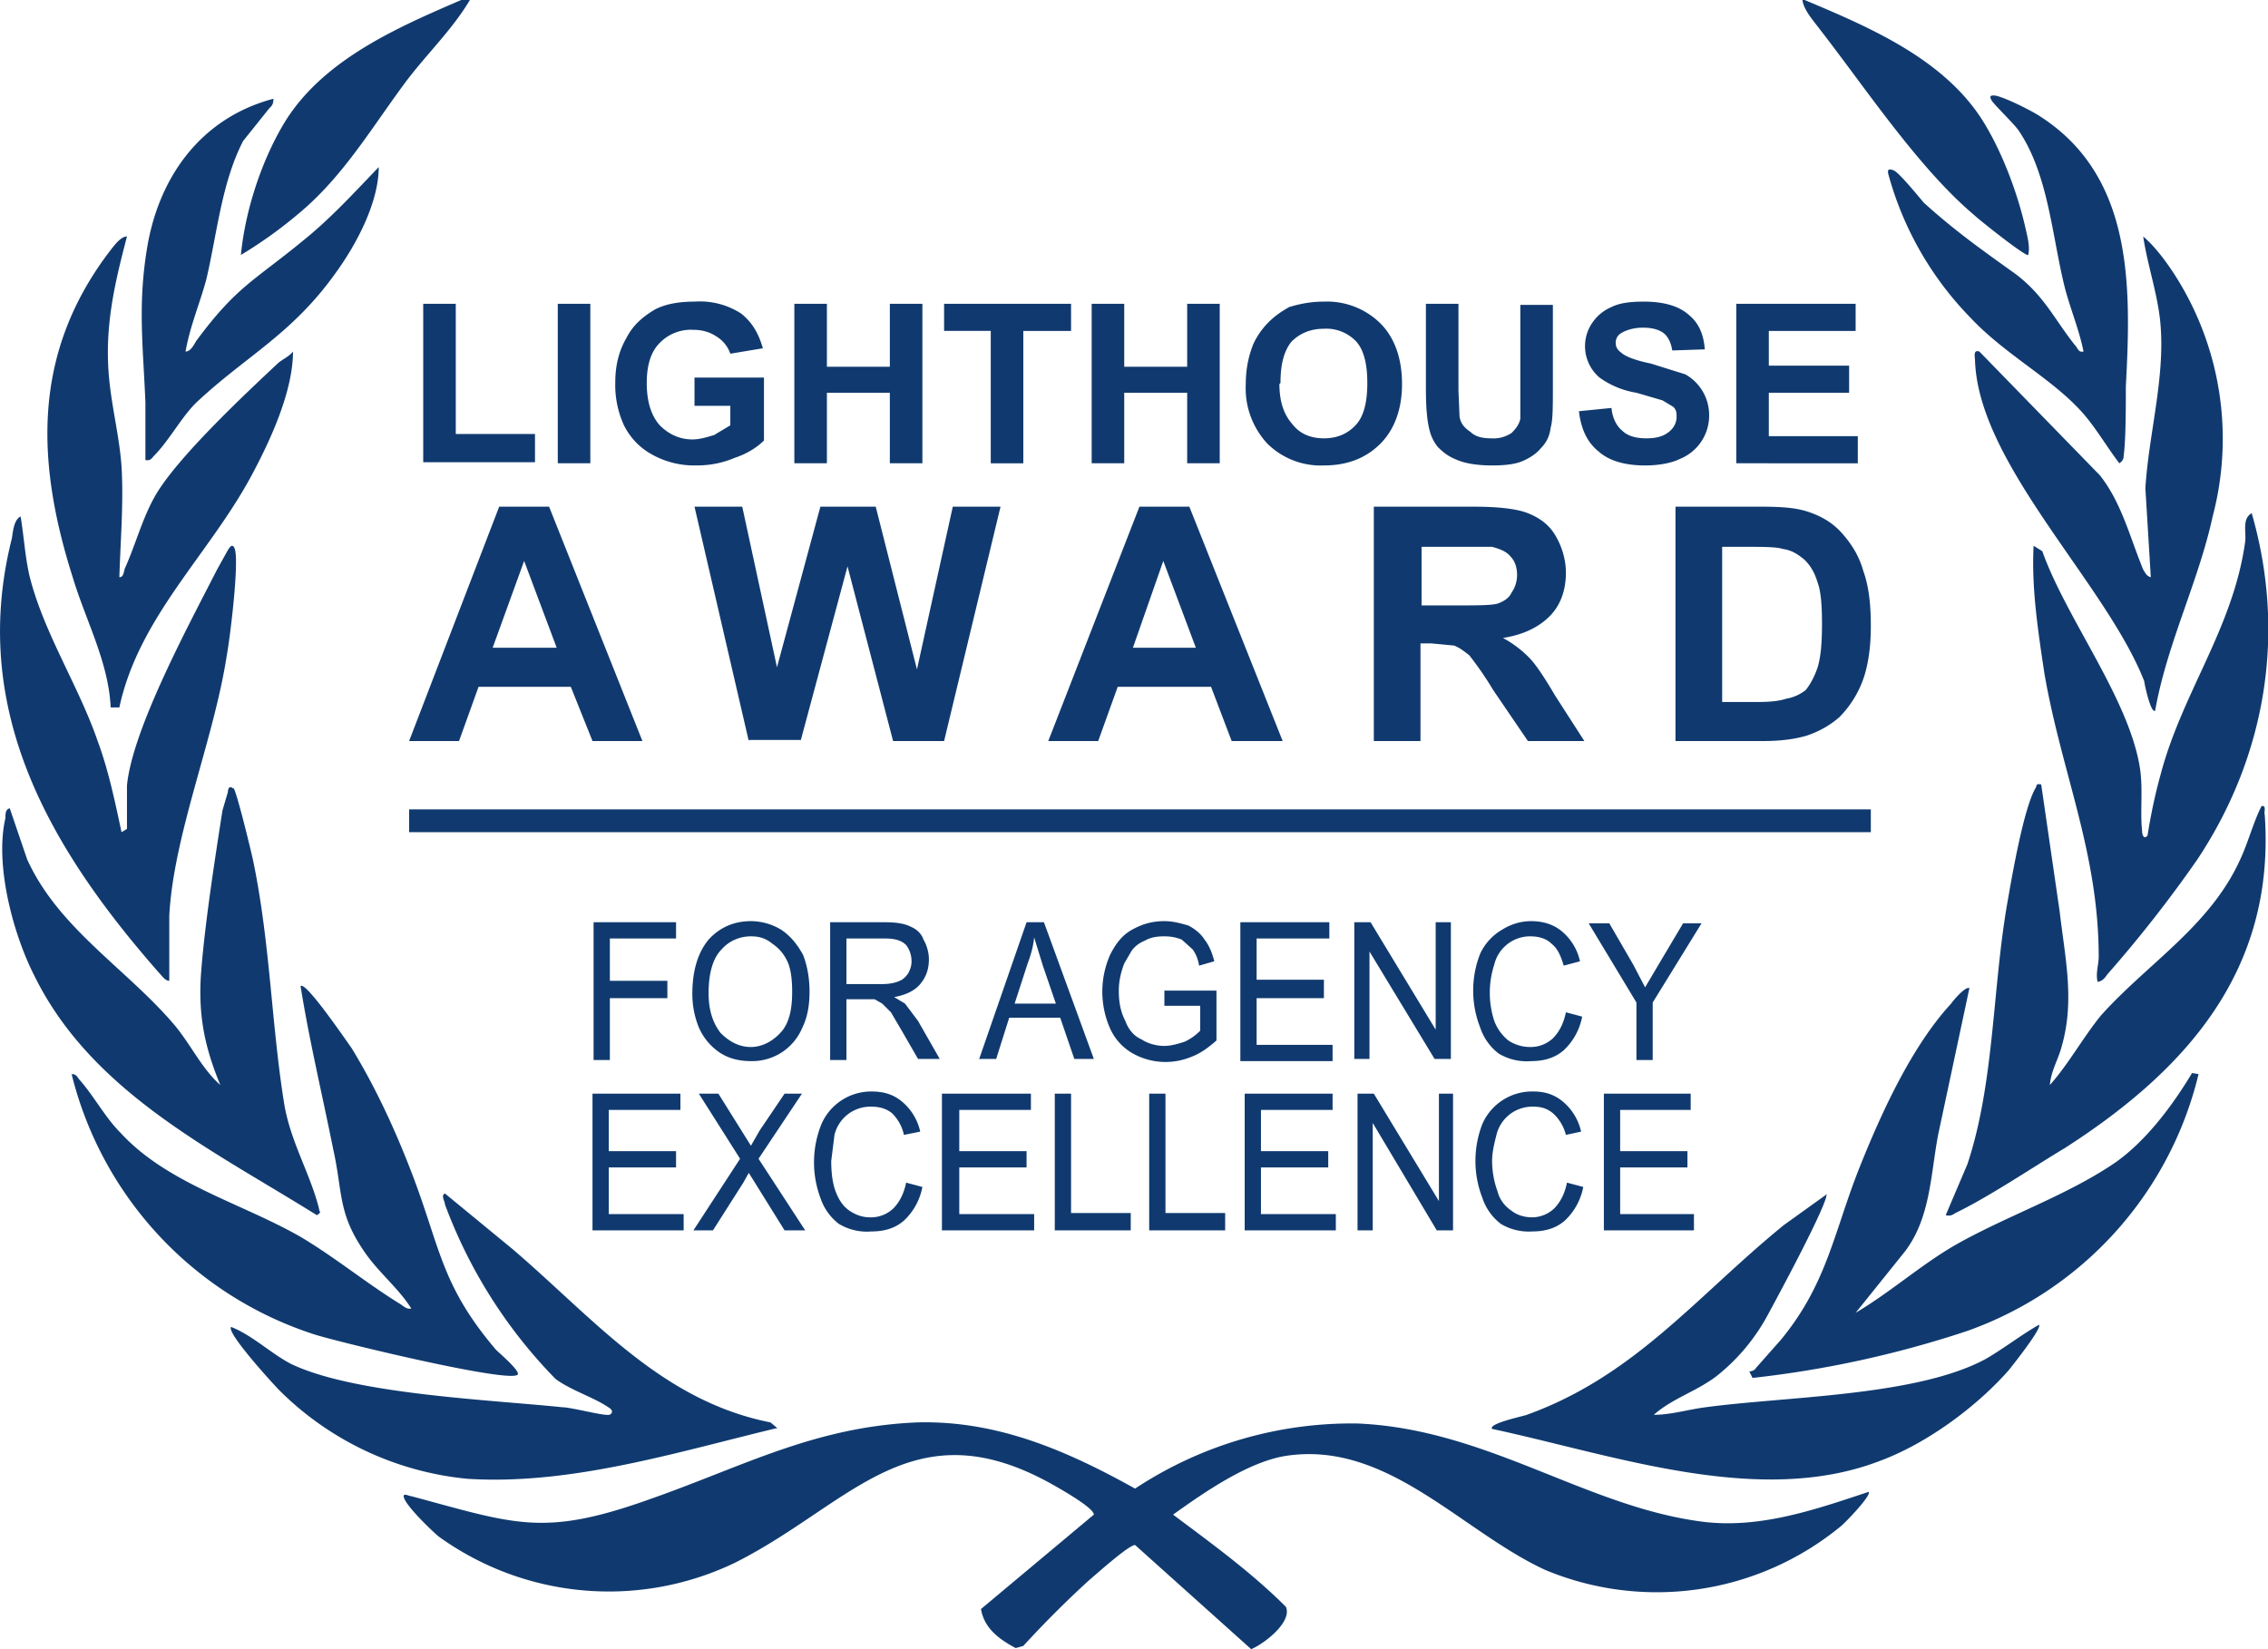 <?xml version="1.0" encoding="UTF-8"?> <svg xmlns="http://www.w3.org/2000/svg" width="209" height="152" fill="none"><g fill="#103A6F" clip-path="url(#a)"><path d="M43.3 0c-1.6 2.7-3.9 4.9-5.8 7.4-3 4-5.5 8.3-9.3 11.7a41 41 0 0 1-6 4.4c.4-4.2 2-9 4.2-12.5C30 5.4 36.7 2.5 42.5 0h.8ZM166.3 0c6.2 2.6 13.2 5.6 16.7 11.6 1.6 2.7 2.9 6.2 3.6 9.2.2.9.5 1.9.3 2.7-.2.2-4.6-3.3-5-3.7-5.1-4.3-10-11.7-14.2-17.1-.6-.8-1.5-1.8-1.6-2.7h.2ZM172.2 137.5c.3.3-2.2 2.9-2.6 3.2a26.7 26.7 0 0 1-27.2 4c-7.8-3.6-14.6-12-24-10.5-3.5.6-7.5 3.4-10.3 5.4 3.6 2.7 7.2 5.3 10.4 8.5.6 1.4-2 3.4-3.2 3.9l-10.7-9.6c-.6 0-3.7 2.8-4.3 3.3a96 96 0 0 0-6 6l-.7.2c-1.5-.8-2.9-1.8-3.2-3.6l10.4-8.7c0-.6-2.8-2.2-3.5-2.6-13.2-7.6-18.8 1.6-29.5 7a26.8 26.8 0 0 1-27.4-2.4c-.7-.6-3.2-3-3.2-3.7 0-.3.5 0 .7 0 9.7 2.6 12.2 3.8 22.2.2 8.5-3 15-6.6 24.4-7 7.4-.2 13.8 2.6 20.1 6.1a36.2 36.2 0 0 1 20.5-6c11.8.5 20.8 7.5 31.4 9 5.4.8 10.6-1 15.7-2.7ZM181.5 91l-2.9 13.6c-.7 3.7-.7 7.7-3.1 10.8L171 121c3.2-1.9 6-4.4 9.1-6.2 4.7-2.7 10.4-4.6 14.9-7.7 2.8-2 5.2-5.2 7-8.2l.6.1a33.4 33.4 0 0 1-21.4 23.7 96 96 0 0 1-19.7 4.3l-.3-.6c.2 0 .5-.1.6-.3l2.3-2.6c4.3-5.2 4.9-10 7.3-16 2-5 4.8-11.1 8.4-15 .2-.3 1.4-1.7 1.7-1.4ZM47.7 126.7c-.8.8-16.5-3-18.7-3.7A33.7 33.7 0 0 1 6.6 99c.5 0 .5.3.8.6 1.3 1.5 2.3 3.4 3.7 4.8 4.3 4.7 11.2 6.5 16.6 9.6 3.2 1.9 6.1 4.3 9.2 6.2.3.2.6.5 1 .4-1.2-1.9-3-3.3-4.3-5.2-2.5-3.6-2-5.5-2.9-9.5-1-5-2.2-10-3-15 .4-.6 4.4 5.3 4.7 5.7 2.2 3.6 4 7.5 5.5 11.4 2.7 7 2.7 10.4 7.8 16.4.3.3 2.3 2 2 2.3Z"></path><path d="m188.1 72.3 1.7 11.7c.5 4.3 1.4 8.2.2 12.4-.3 1.2-1 2.3-1.1 3.6 1.7-1.9 3-4.3 4.7-6.4 4.3-4.8 10-8.2 12.8-14.3.8-1.7 1.2-3.4 2-5 .5-.1.2.5.3.8 1 14.3-7.2 23.5-18.4 30.7-3 1.8-7 4.5-10.1 6-.3.2-.5.3-.9.2l2-4.7c2.5-7.5 2.3-16.3 3.7-24.2.4-2.3 1.5-8.7 2.6-10.5.1-.2 0-.4.5-.3ZM21.5 72.6c.3.3 1.6 5.7 1.8 6.6 1.6 7.6 1.7 15.2 2.9 22.6.6 3.5 2.4 6.4 3.2 9.6 0 .3.3.3-.2.6-9.6-6-20.7-11.3-26-22-2-3.9-3.7-10.3-2.7-14.6 0-.4 0-.8.4-.9l1.6 4.7c2.9 6.4 9.2 10.1 13.6 15.3 1.5 1.8 2.5 4 4.2 5.5-1.4-3.4-2-6.2-1.8-9.9.3-4.5 1.3-10.9 2-15.4L21 73c0-.2.1-.7.5-.3ZM168.3 110c.4.5-4.8 10.1-5.4 11.2a18.2 18.2 0 0 1-4.8 5.7c-1.9 1.4-4 2-5.7 3.5 1.6 0 3.2-.5 4.8-.7 7.4-1 19.3-1 25.7-4.4 1.6-.9 3.4-2.3 5-3.2.3.3-2.4 3.7-2.8 4.2-3 3.4-7.6 6.8-12 8.4-11.1 4.2-24.4-.6-35.6-3-.4-.5 3-1.2 3.2-1.3 10-3.6 15.7-11 23.7-17.5l3.9-2.8ZM71.7 131.6c-9.2 2.2-19 5.3-28.6 4.7a28.4 28.4 0 0 1-17.3-8.1c-.5-.5-5-5.4-4.5-5.9 2 .8 3.6 2.4 5.5 3.4 5.8 2.8 18.2 3.3 25 4 .8 0 3.8.8 4.3.7.2 0 .5-.3.1-.6-1.4-1-3.5-1.6-5-2.7A45.6 45.6 0 0 1 41 111c0-.3-.4-.8 0-1l6.2 5.1c7.5 6.4 13.7 14 23.8 16l.6.5Z"></path><path d="M193.3 90.5c-.2-.8.1-1.6.1-2.3 0-9.6-3.4-16.9-5-26.1-.6-4-1.2-7.9-1-11.8l.8.5c2.2 6.2 8 13.6 9 20 .3 2 0 4 .2 5.8 0 .4.2.8.5.4.3-1.9.7-3.8 1.2-5.6 2-7.6 6.7-13.5 7.8-21.5.1-.9-.3-2.1.6-2.6 3.2 11.1 1.3 22.4-5 31.9a118 118 0 0 1-8.3 10.6c-.2.3-.5.7-1 .7ZM11.7 72.4c.5-5.2 5.7-14.8 8.3-19.9l1-1.8c.2-.3.4-.6.6-.2.5 1-.4 8.3-.7 9.9-1.2 7.8-4.9 16.5-5.3 24v6c-.4 0-.7-.5-1-.8-10-11.4-17.5-24.2-13.5-40 .1-.7.2-1.7.8-2 .3 1.8.4 3.6.8 5.4C4 58.3 7.2 63.1 9 68.3c1 2.7 1.6 5.6 2.2 8.4l.5-.3v-4Z"></path><path d="M198.6 65.5c-.4.3-1-2.5-1-2.7-3.5-9-15.3-20-15.6-29.6 0-.3-.2-1 .4-.8l11.1 11.4c2 2.5 2.8 5.8 4 8.7.2.3.3.6.7.7l-.5-8.2c.3-4.9 1.8-10.1 1.4-15-.2-2.7-1.2-5.5-1.6-8.2 1.2 1 2.4 2.7 3.2 4a28 28 0 0 1 3.2 21.8c-1.3 6-4.2 11.7-5.3 17.9ZM11.7 21.8c-1.1 4.2-2 8-1.7 12.4.2 3 1 5.9 1.2 8.8.2 3.4-.1 6.8-.2 10.2.4 0 .4-.5.5-.8 1-2.2 1.6-4.6 2.8-6.7 2-3.5 8.3-9.4 11.4-12.3.4-.3 1-.6 1.3-1 0 3.6-2 8-3.7 11.2C19.4 51 12.8 56.8 11 65.2h-.8c-.2-4.2-2.3-8-3.5-12C3.3 42.5 3 32.6 10 23.3c.4-.5 1-1.4 1.6-1.5Z"></path><path d="M181.6 29.3A30.3 30.3 0 0 1 174 16c-.1-.5.2-.4.5-.3.5.2 2.2 2.3 2.8 3 3 2.7 5.3 4.3 8.5 6.6 2.6 2 3.5 4.1 5.4 6.5.3.3.3.7.8.6-.4-2-1.2-3.9-1.7-5.8-1.2-4.7-1.5-10.5-4.3-14.6-.5-.7-2.4-2.5-2.5-2.8-.2-.4 0-.4.3-.4.8.1 3.2 1.3 4 1.8 8.8 5.5 8.6 15.7 8.1 25 0 1.8 0 5-.2 6.4 0 .3-.1.5-.4.7-1.3-1.7-2.4-3.7-3.9-5.2-2.7-2.8-6.8-5-9.8-8.2ZM25.2 9c0 .6-.1.7-.4 1l-2.4 3c-2 3.9-2.4 8.6-3.4 12.8-.6 2.2-1.5 4.3-1.9 6.6.5 0 .8-.7 1-1 3.7-5 5.3-5.5 9.8-9.2 2.5-2 4.7-4.4 7-6.8 0 3.3-2.1 7.2-4 9.8-4 5.6-8.2 7.6-12.7 11.8-1.4 1.3-2.6 3.6-4 5-.2.2-.3.5-.8.4v-5.3c-.2-5-.7-8.8.1-13.9 1-6.7 4.9-12.3 11.7-14.1ZM39 42.7V28h3v12h7.3v2.6H39ZM51.4 42.7V28h3v14.7h-3ZM64 37.3v-2.5h6.4v5.8c-.6.6-1.5 1.2-2.7 1.6-1.2.5-2.3.7-3.6.7a8 8 0 0 1-4-1c-1.1-.6-2-1.5-2.6-2.7a8.9 8.9 0 0 1-.8-4c0-1.4.3-2.8 1-4 .6-1.2 1.5-2 2.7-2.7 1-.5 2.2-.7 3.6-.7a7 7 0 0 1 4.3 1.1c1 .8 1.6 1.8 2 3.2l-3 .5A3 3 0 0 0 66 31c-.6-.4-1.3-.6-2.1-.6a4 4 0 0 0-3.1 1.2c-.8.8-1.2 2-1.2 3.7 0 1.7.4 3 1.2 3.9.8.8 1.8 1.3 3 1.3.7 0 1.3-.2 2-.4l1.5-.9v-1.8H64ZM73.2 42.7V28h3v5.8H82V28h3v14.7h-3v-6.5h-5.8v6.5h-3ZM91.3 42.7V30.5H87V28h11.7v2.5h-4.4v12.2h-3ZM100.6 42.7V28h3v5.8h5.8V28h3v14.7h-3v-6.5h-5.8v6.5h-3ZM114.8 35.4c0-1.5.3-2.7.7-3.7a7 7 0 0 1 1.4-2c.6-.6 1.2-1 1.9-1.4 1-.3 2-.5 3.2-.5a7 7 0 0 1 5.2 2c1.3 1.3 2 3.2 2 5.6 0 2.3-.7 4.2-2 5.5-1.3 1.3-3 2-5.2 2a7 7 0 0 1-5.2-2 7.5 7.5 0 0 1-2-5.5Zm3.1 0c0 1.6.4 2.8 1.2 3.7.7.9 1.7 1.3 2.9 1.3s2.2-.4 3-1.3c.7-.8 1-2.1 1-3.8 0-1.7-.3-3-1-3.8a3.8 3.8 0 0 0-3-1.2c-1.2 0-2.2.4-3 1.2-.7.9-1 2.1-1 3.8ZM131.4 28h3v8l.1 2.4c.1.6.4 1 1 1.4.4.4 1 .6 1.9.6a3 3 0 0 0 1.9-.5c.4-.4.7-.8.8-1.3V28.1h3v7.6c0 1.8 0 3-.2 3.7-.1.8-.4 1.4-.9 1.9-.4.5-1 .9-1.7 1.2-.7.3-1.7.4-2.8.4-1.4 0-2.5-.2-3.2-.5-.8-.3-1.3-.7-1.8-1.2a4 4 0 0 1-.8-1.7c-.2-.8-.3-2-.3-3.7V28ZM145.5 37.9l3-.3c.1 1 .5 1.7 1 2.1.5.5 1.3.7 2.2.7 1 0 1.6-.2 2.1-.6.5-.4.7-.9.7-1.4 0-.3 0-.6-.3-.9l-1-.6-2.4-.7a8 8 0 0 1-3.4-1.4 3.8 3.8 0 0 1-.7-5 4 4 0 0 1 1.8-1.5c.8-.4 1.8-.5 3-.5 1.8 0 3.2.4 4.1 1.2 1 .8 1.4 1.9 1.5 3.2l-3 .1c-.1-.7-.4-1.3-.8-1.6-.4-.3-1-.5-1.9-.5-.8 0-1.5.2-2 .5a1 1 0 0 0-.5 1c0 .3.2.6.5.8.3.3 1.2.7 2.7 1l3.2 1a4.3 4.3 0 0 1 2.2 3.8 4.3 4.3 0 0 1-2.7 4c-.8.4-2 .6-3.2.6-1.8 0-3.3-.4-4.3-1.3-1-.8-1.6-2-1.8-3.7ZM160 42.7V28h11v2.5h-8v3.2h7.4v2.5H163v4h8.2v2.5H160ZM54.7 97.7V85h7.6v1.5h-6.1v3.9h5.3V92h-5.3v5.7h-1.5ZM63.8 91.6c0-2.1.5-3.8 1.5-5 1-1.1 2.3-1.7 3.9-1.7 1 0 2 .3 2.8.8.9.6 1.5 1.4 2 2.3.4 1 .6 2.2.6 3.4 0 1.3-.2 2.4-.7 3.4a5 5 0 0 1-4.7 3c-1 0-2-.2-2.9-.8a5.4 5.4 0 0 1-1.9-2.3c-.4-1-.6-2-.6-3.1Zm1.5 0c0 1.5.4 2.7 1.1 3.6.8.8 1.7 1.3 2.8 1.3 1 0 2-.5 2.8-1.4.7-.8 1-2 1-3.7 0-1-.1-2-.4-2.7-.3-.7-.8-1.3-1.4-1.7-.6-.5-1.2-.7-2-.7-1 0-2 .4-2.7 1.2-.8.8-1.2 2.2-1.2 4ZM76.5 97.7V85h5c1 0 1.8.1 2.4.4.5.2 1 .6 1.2 1.2.3.5.5 1.2.5 1.8 0 1-.3 1.7-.8 2.3-.5.6-1.3 1-2.4 1.2l1 .6 1.2 1.6 2 3.5h-2L83.1 95l-1-1.7-.8-.8-.7-.4H78v5.6h-1.4Zm1.5-7h3.3c.6 0 1.2-.1 1.6-.3.3-.1.6-.4.8-.7.2-.4.3-.7.3-1.1 0-.6-.2-1.1-.5-1.5-.4-.4-1-.6-1.9-.6H78v4.2ZM90.2 97.7 94.6 85h1.6l4.6 12.6H99l-1.3-3.8H93l-1.2 3.8h-1.6Zm3.3-5.2h3.8L96.1 89l-.8-2.6c-.1.9-.3 1.6-.6 2.4l-1.2 3.7ZM107.3 92.7v-1.4h4.8v4.6c-.8.7-1.5 1.2-2.3 1.5a6.2 6.2 0 0 1-5.4-.3 5 5 0 0 1-2.1-2.3 8.4 8.4 0 0 1 0-6.8c.5-1 1.1-1.8 2-2.3.9-.5 1.8-.8 3-.8.8 0 1.5.2 2.2.4.6.3 1.2.8 1.5 1.3.4.5.7 1.2.9 2l-1.4.4c-.1-.6-.3-1.1-.6-1.5l-1-.9c-.5-.2-1-.3-1.6-.3-.7 0-1.3.1-1.8.4-.5.2-.9.5-1.2.9l-.7 1.2c-.3.8-.5 1.6-.5 2.5 0 1.2.2 2 .6 2.8.3.8.8 1.4 1.5 1.7.6.4 1.4.6 2.1.6.6 0 1.3-.2 1.9-.4.6-.3 1-.6 1.4-1v-2.3h-3.3ZM114.3 97.7V85h8.2v1.5h-6.7v3.8h6.2V92h-6.2v4.3h7v1.5h-8.5ZM124.8 97.7V85h1.5l6 9.9V85h1.4v12.6h-1.5l-6-9.9v9.9h-1.4ZM144.3 93.3l1.5.4a5.7 5.7 0 0 1-1.7 3.1c-.8.7-1.8 1-3 1a5 5 0 0 1-3-.7 5 5 0 0 1-1.7-2.4 9.3 9.3 0 0 1 0-6.8 5 5 0 0 1 2-2.2c.8-.5 1.7-.8 2.7-.8 1.1 0 2.1.3 2.9 1a5 5 0 0 1 1.6 2.7l-1.5.4c-.3-1-.6-1.6-1.1-2-.5-.5-1.2-.7-2-.7a3.4 3.4 0 0 0-3.3 2.6 8.4 8.4 0 0 0 0 5.2c.3.8.8 1.4 1.3 1.8.6.4 1.3.6 2 .6a3 3 0 0 0 2.1-.8c.6-.6 1-1.4 1.2-2.4ZM150.8 97.7v-5.3l-4.4-7.3h1.9l2.2 3.8 1.1 2.1 1.3-2.2 2.2-3.7h1.7l-4.5 7.3v5.3h-1.5ZM54.6 113.4v-12.6h8.1v1.5h-6.6v3.8h6.2v1.5h-6.2v4.3H63v1.5h-8.4ZM63.9 113.4l4.3-6.6-3.8-6h1.8l2 3.2 1 1.6.8-1.4 2.3-3.4h1.6l-4 6 4.3 6.6h-1.9l-2.8-4.5-.5-.8-.5.9-2.8 4.4h-1.8ZM83.5 109l1.5.4a5.7 5.7 0 0 1-1.7 3.1c-.8.7-1.8 1-3 1a5 5 0 0 1-3-.7 5 5 0 0 1-1.7-2.4 9.4 9.4 0 0 1 .1-6.8 5 5 0 0 1 4.6-3c1.2 0 2.1.3 2.9 1a5 5 0 0 1 1.6 2.7l-1.5.3a4 4 0 0 0-1.1-2c-.5-.4-1.1-.6-1.9-.6a3.4 3.4 0 0 0-3.4 2.6l-.3 2.4c0 1 .1 2 .4 2.8.3.8.7 1.4 1.3 1.8.6.4 1.2.6 1.9.6a3 3 0 0 0 2.1-.8c.6-.6 1-1.4 1.2-2.4ZM86.8 113.4v-12.6H95v1.5h-6.6v3.8h6.2v1.5h-6.2v4.3h6.9v1.5h-8.4ZM97.2 113.4v-12.6h1.5v11h5.5v1.6h-7ZM105.9 113.4v-12.6h1.5v11h5.5v1.6h-7ZM114.7 113.4v-12.6h8.1v1.5h-6.6v3.8h6.2v1.5h-6.2v4.3h6.9v1.5h-8.4ZM125.1 113.4v-12.6h1.5l6 9.9v-9.9h1.3v12.6h-1.5l-5.9-9.9v9.9h-1.4ZM144.4 109l1.5.4a5.7 5.7 0 0 1-1.7 3.1c-.8.7-1.8 1-3 1a5 5 0 0 1-2.9-.7 5 5 0 0 1-1.7-2.4 9.4 9.4 0 0 1 0-6.8 5 5 0 0 1 4.7-3c1.1 0 2 .3 2.8 1a5 5 0 0 1 1.6 2.7l-1.4.3a4 4 0 0 0-1.2-2c-.5-.4-1-.6-1.8-.6a3.4 3.4 0 0 0-3.4 2.6c-.2.8-.4 1.6-.4 2.4 0 1 .2 2 .5 2.8.2.8.7 1.4 1.3 1.8.5.4 1.2.6 1.9.6a3 3 0 0 0 2-.8c.6-.6 1-1.4 1.2-2.4ZM147.8 113.4v-12.6h8v1.5h-6.5v3.8h6.2v1.5h-6.2v4.3h6.8v1.5h-8.3ZM59.3 68.3h-4.7l-2-5h-8.5l-1.8 5h-4.6L46 46.7h4.6l8.6 21.6Zm-8-8.6-3-8-2.9 8h5.9ZM69 68.3l-5-21.6h4.4l3.2 14.8 4-14.8h5.1l3.8 15 3.3-15h4.4L87 68.3h-4.7l-4.2-16.1-4.3 16H69ZM118.2 68.3h-4.7l-1.9-5H103l-1.8 5h-4.6l8.4-21.6h4.6l8.6 21.6Zm-8-8.6-3-8-2.8 8h5.8ZM126.6 68.3V46.7h9.2c2.3 0 4 .2 5 .6 1 .4 1.9 1 2.5 2 .6 1 1 2.2 1 3.5 0 1.6-.5 3-1.5 4s-2.4 1.7-4.3 2a10 10 0 0 1 2.4 1.8c.6.6 1.4 1.8 2.4 3.5l2.7 4.2h-5.2l-3.2-4.7a30.8 30.8 0 0 0-2.2-3.2c-.5-.4-.9-.7-1.4-.9l-2.1-.2h-1v9h-4.3Zm4.4-12.5h3.2c2 0 3.4 0 3.9-.2s1-.5 1.2-1c.3-.4.5-1 .5-1.6 0-.7-.2-1.3-.6-1.7-.4-.5-1-.7-1.7-.9H131v5.4ZM154.4 46.7h8c1.7 0 3 .1 4 .4 1.3.4 2.4 1 3.3 2 .9 1 1.6 2.1 2 3.5.5 1.4.7 3 .7 5.1 0 1.8-.2 3.3-.6 4.6a9.5 9.5 0 0 1-2.3 3.8c-.8.7-1.8 1.3-3 1.7-1 .3-2.3.5-4 .5h-8.1V46.7Zm4.3 3.7v14.3h3.3c1.2 0 2-.1 2.6-.3a4 4 0 0 0 1.8-.8c.4-.5.8-1.2 1.1-2.1.3-1 .4-2.3.4-4 0-1.7-.1-3-.4-3.8-.3-1-.7-1.6-1.2-2.1-.6-.5-1.2-.9-2-1-.6-.2-1.8-.2-3.6-.2h-2ZM172.4 74.6H37.7v2.1h134.7v-2.1Z"></path></g><defs><clipPath id="a"><path fill="#fff" d="M0 0h209v152H0z"></path></clipPath></defs></svg> 